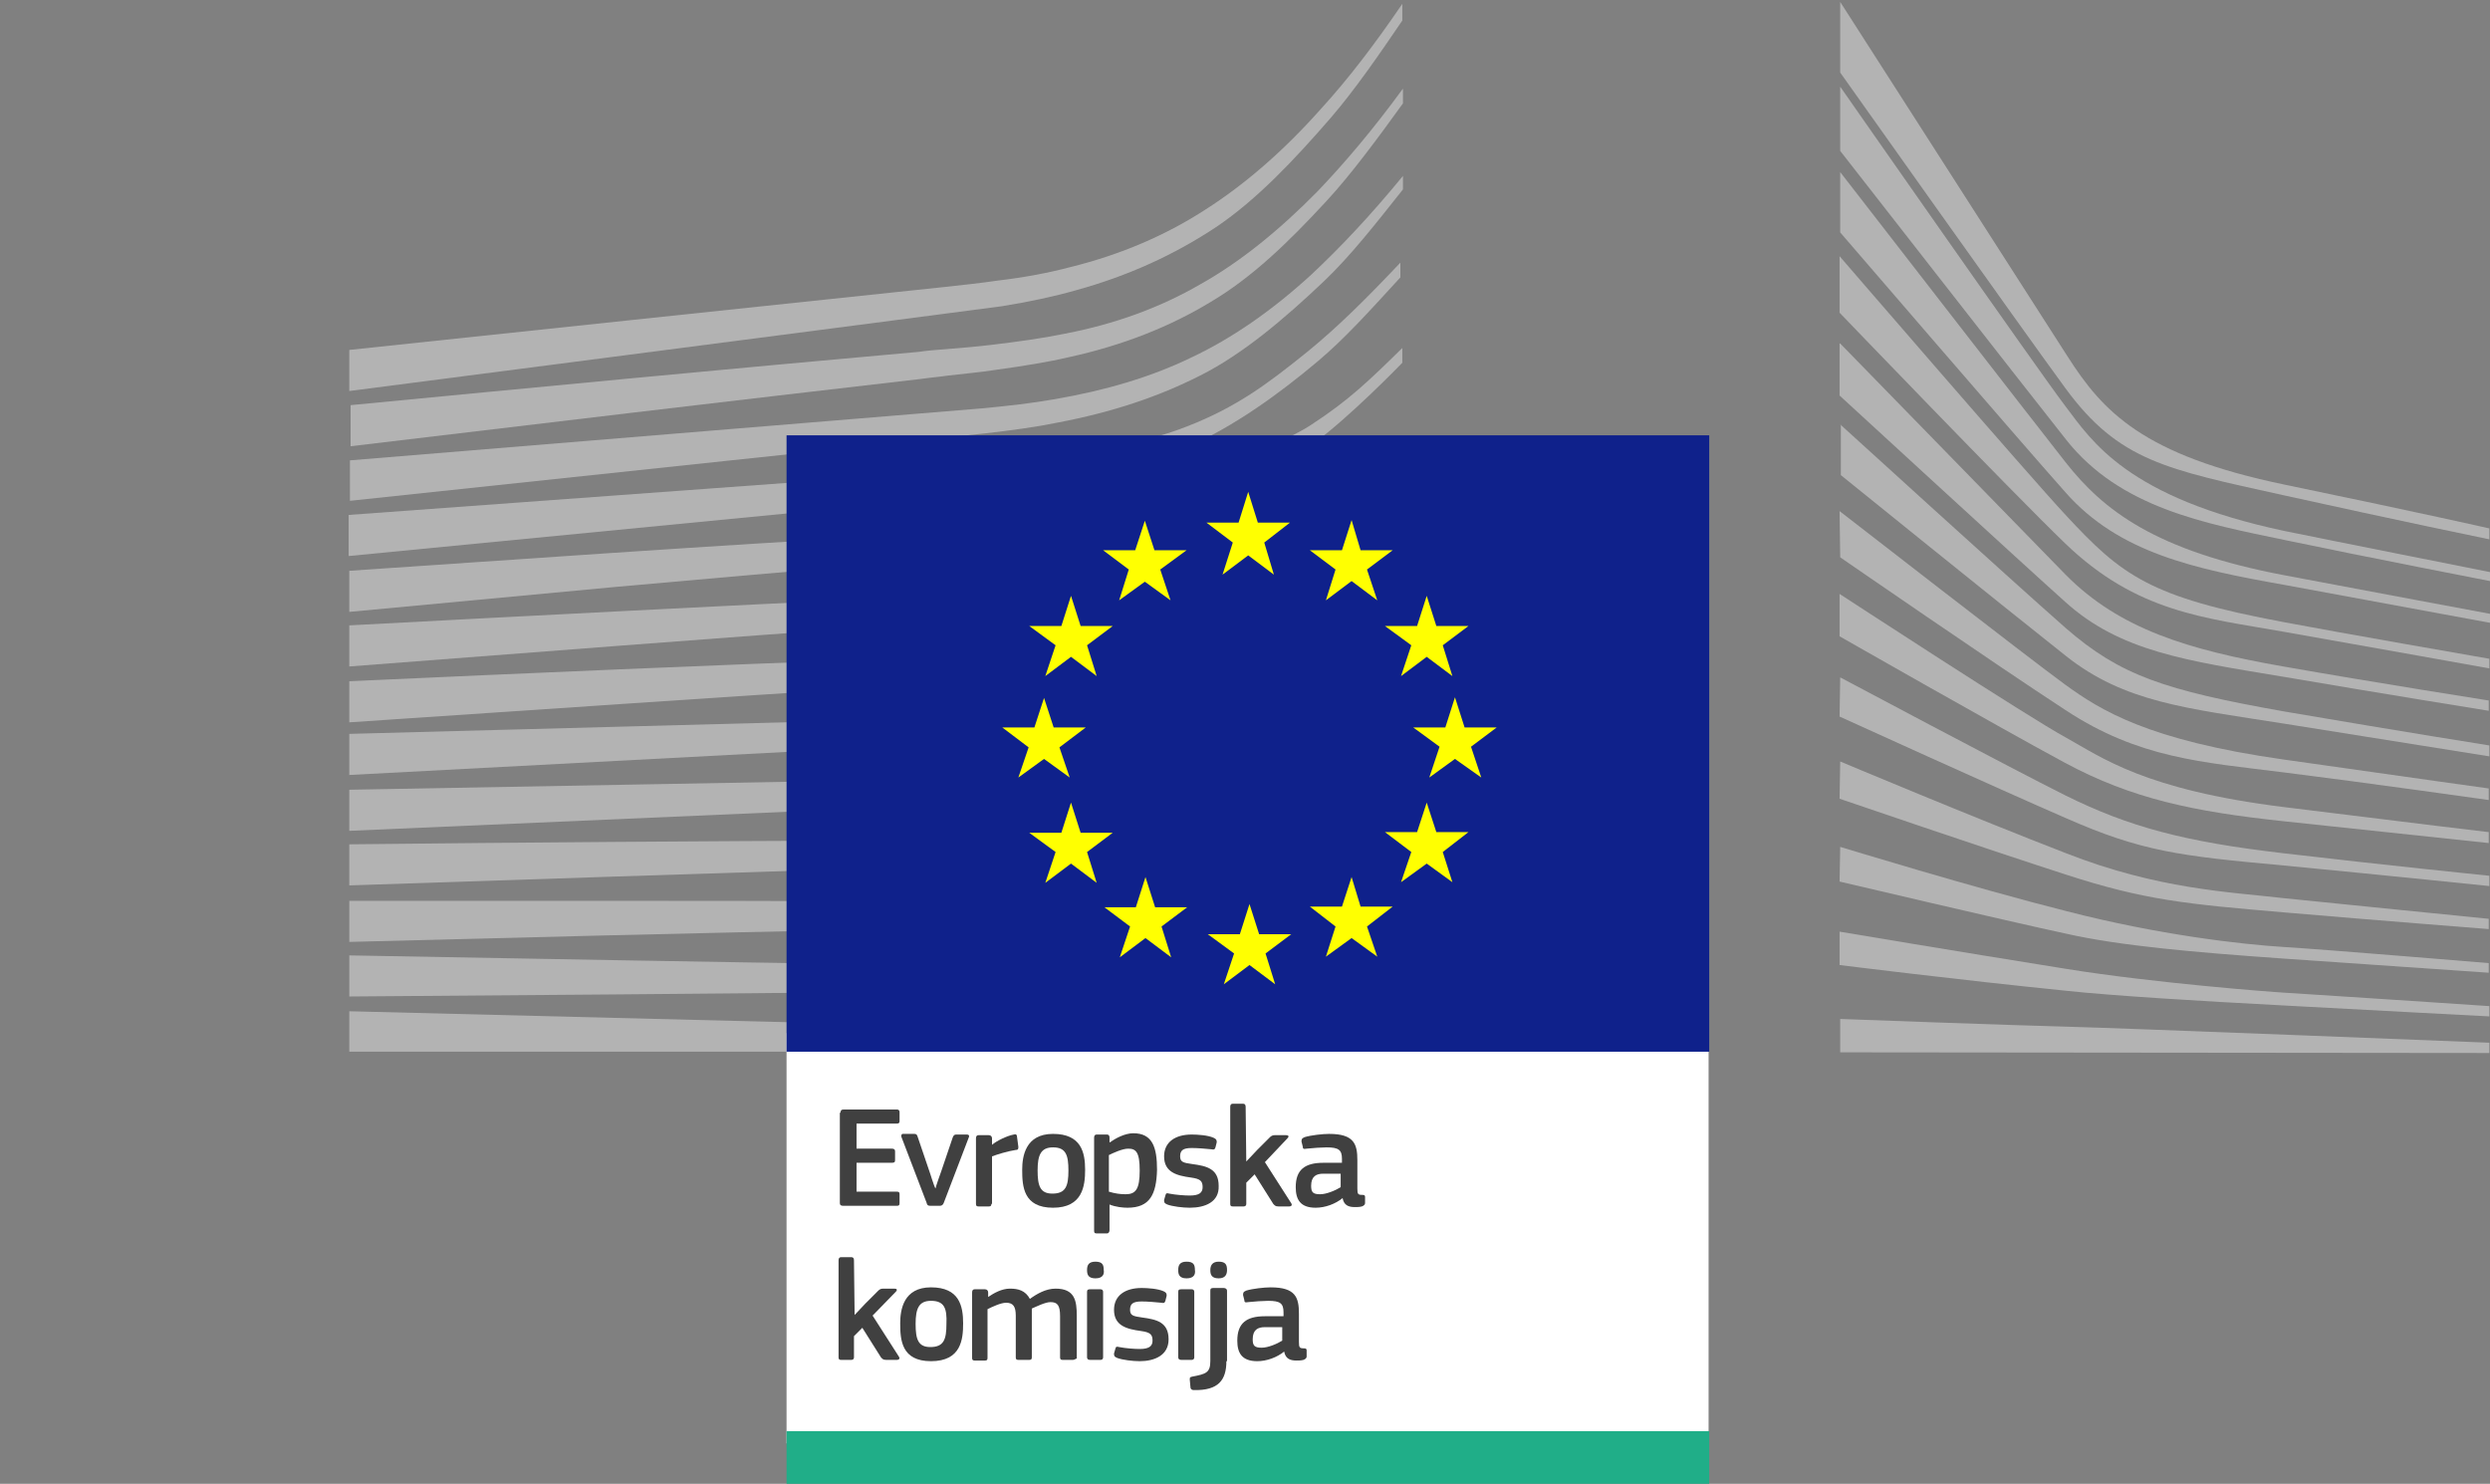 <?xml version="1.0" encoding="utf-8"?>
<!-- Generator: Adobe Illustrator 25.2.0, SVG Export Plug-In . SVG Version: 6.00 Build 0)  -->
<svg version="1.1" id="Calque_1" xmlns="http://www.w3.org/2000/svg" xmlns:xlink="http://www.w3.org/1999/xlink" x="0px" y="0px"
	 viewBox="0 0 387.8 231.1" style="enable-background:new 0 0 387.8 231.1;" xml:space="preserve">
<rect x="0" y="0" width="387.8" height="231.1" fill="#808080" stroke="none"/>
<style type="text/css">
	.st0{fill:#B3B3B3;}
	.st1{fill:#FFFFFF;}
	.st2{fill:#0F218B;}
	.st3{fill:#FFFF01;}
	.st4{fill:#20AE88;}
	.st5{fill:#404040;}
</style>
<g>
	<path class="st0" d="M54.4,60.9c0,0,98.8-12.8,101.6-13.2c4.3-0.7,8.1-1.5,11.6-2.5c8-2.2,15.3-5.5,21.9-9.9
		c6.2-4.2,12-10.3,17.8-17c3.7-4.3,7.5-9.8,11.1-15.1V0.6c-4.3,6.3-8.4,11.7-12.8,16.5c-5.7,6.4-11.7,11.6-17.8,15.5
		c-6.3,4.1-13.4,7.1-21.1,9c-3.4,0.9-7.1,1.6-11.3,2.1c-2.7,0.4-5.6,0.7-8.3,1c-1.1,0.1-92.7,9.8-92.7,9.8V60.9z"/>
	<path class="st0" d="M186.9,44.3c-6.2,3.6-13.3,6.2-21.2,7.7c-3.4,0.7-7.1,1.2-11.2,1.7c-2.5,0.3-4.9,0.5-7.4,0.7
		c-1.3,0.1-2.7,0.2-4,0.4c-30.3,2.7-60.4,5.6-88.5,8.3v6.4c28.4-3.4,58.7-7,89-10.5c1.3-0.2,2.7-0.3,4-0.5c2.5-0.3,5-0.5,7.5-0.9
		c4.3-0.6,8.1-1.2,11.5-2c8.2-1.8,15.6-4.7,22-8.6c6.4-3.8,12-9.2,18-15.7c3.8-4.1,8-9.8,11.9-15.2v-2.3c-4.6,6.3-9,11.5-13.3,16
		C199.1,36,193,40.9,186.9,44.3z"/>
	<path class="st0" d="M204.2,42.8c-6,5.5-12.3,9.9-18.7,12.9c-6.2,3-13.2,5.1-21.4,6.5c-3.4,0.6-7,1-11.1,1.4l-98.5,8.1V78l87.6-9.3
		l11.3-1.2c4.3-0.5,8-1,11.4-1.7c8.4-1.6,15.6-4,22.1-7.3c6.6-3.3,13.2-8.9,19.3-14.7c4.1-3.9,8.1-9,12.3-14.3v-2.1
		C213.5,33.5,208.8,38.5,204.2,42.8z"/>
	<path class="st0" d="M180.3,76c-5.7,3.2-10,5.1-18.2,5.9c-5,0.5-10,0.8-15,1c-2.4,0.1-4.8,0.2-7.1,0.4c-14.9,0.9-29.5,1.8-44.4,2.8
		l-41.2,2.8v6.4L96,91.4c13.4-1.2,29.1-2.6,44.3-3.8l11.1-0.9c4.3-0.3,7.9-0.7,11.2-1.1c8.4-1.1,15.6-2.8,22-5.2
		c6.9-2.6,13.3-6.6,19.8-11.2c5.8-4.2,13.9-12.6,14-12.7v-2.3c-5.3,5.2-8.3,8.1-14.1,11.9C197.3,70.7,185.5,73.1,180.3,76z"/>
	<path class="st0" d="M182.4,88.1c-6.2,1.8-13.2,3.1-21.4,3.8c-3.3,0.3-6.9,0.5-10.9,0.7l-11,0.5c-27.4,1.3-54.6,2.7-84.7,4.3v6.4
		c28.7-2.2,56.8-4.4,84.9-6.4l11-0.8c4.2-0.3,7.8-0.6,11.1-1c8.4-0.9,15.6-2.4,21.9-4.4c7.1-2.2,13.9-5.5,20.4-9.6
		c4.8-3.1,9.6-6.7,14.6-11.1v-0.1c-5.5,4.7-10.7,5.7-15.9,8.9C196,83.2,189.3,86.1,182.4,88.1z"/>
	<path class="st0" d="M181.4,98.7c-6.3,1.5-13,2.4-21.4,3c-3.2,0.2-6.6,0.4-10.8,0.5l-10.9,0.4c-27.5,1-55.4,2.2-83.9,3.5v6.4
		c28.3-1.9,56.1-3.8,84.1-5.6l10.9-0.7c4.3-0.2,7.7-0.5,10.9-0.8c8.5-0.8,15.4-1.9,21.8-3.6c7.2-1.9,14.2-4.6,20.8-8.1
		c5.1-2.7,10.2-5.9,15.4-9.9v-2.7c-5.7,4.1-11.1,7.5-16.6,10.2C195.3,94.6,188.4,97.1,181.4,98.7z"/>
	<path class="st0" d="M180.5,109.1c-6.3,1.2-13,1.9-21.3,2.3c-3.1,0.2-6.4,0.3-10.8,0.4l-94,2.5v6.4l83.4-4.4l10.8-0.5
		c4.2-0.2,7.7-0.4,10.8-0.6c8.4-0.6,15.2-1.6,21.6-2.9c7.3-1.5,14.3-3.7,21-6.5c5.4-2.3,10.7-5,16.3-8.4v-2.6
		c-6,3.5-11.6,6.3-17.3,8.5C194.5,105.8,187.6,107.8,180.5,109.1z"/>
	<path class="st0" d="M179.7,119.5c-11.5,1.5-23.4,1.7-34.9,1.9c-2.6,0-5.3,0.1-7.9,0.1L54.4,123v6.4l82.7-3.6
		c2.6-0.1,5.2-0.2,7.9-0.3c11.6-0.5,23.5-0.9,35.2-2.8c7.4-1.2,14.5-2.9,21.2-5.1c5.5-1.8,11.2-4.2,17-7v-2.4
		c-6.1,2.8-12,5.2-17.8,6.9C194,117.1,187,118.6,179.7,119.5z"/>
	<path class="st0" d="M179.1,130c-10.8,0.9-21.9,0.9-32.6,0.9c-3.3,0-6.7,0-10,0c-27.3,0.1-54.5,0.3-82.1,0.6v6.4
		c26.3-0.9,54.3-1.8,82.2-2.7c3.3-0.1,6.6-0.2,10-0.3c10.8-0.3,21.9-0.6,32.8-1.7c7.6-0.8,14.6-2,21.2-3.7
		c5.8-1.4,11.8-3.3,17.7-5.6v-2.3c-6.2,2.2-12.3,4-18.3,5.3C193.4,128.4,186.6,129.4,179.1,130z"/>
	<path class="st0" d="M178.7,140.4c-4.5,0.2-9.4,0.3-14.9,0.3c-2.1,0-4.2,0-6.3,0l-21.3-0.3c-14.5-0.1-29-0.1-42.5-0.1l-39.3,0v6.4
		l39.4-1c13.5-0.3,28-0.7,42.5-0.9l21.3-0.3c5.8-0.1,13.5-0.3,21.3-0.8c7.6-0.5,14.6-1.3,21.3-2.3c6-1,12.1-2.2,18.3-3.8v-2.3
		c-6.3,1.5-12.6,2.6-18.6,3.4C193.1,139.5,186.2,140.1,178.7,140.4z"/>
	<path class="st0" d="M157.2,150.4l-21.2-0.2c-27-0.4-54.1-0.9-81.6-1.4v6.4c26.3-0.2,54.2-0.4,81.7-0.7l21.2-0.3
		c7.1-0.1,14.1-0.3,21.2-0.5c14.6-0.5,27.6-1.5,39.8-3.1v-2.2c-12.2,1.3-25.3,2-39.9,2.1C171.4,150.5,164.3,150.4,157.2,150.4z"/>
	<polygon class="st0" points="218.3,161.6 54.4,157.5 54.4,163.8 218.3,163.8 	"/>
</g>
<g>
	<path class="st0" d="M203.6,54.8c-6.2,5-11,8.6-18.7,11.6c-6.6,2.6-13.8,3.7-21.9,4.8c-5.2,0.7-10.7,1.8-16,2.2
		c-2.2,0.1-4.3,0.3-6.5,0.5l-86.2,6.3v6.4l86.5-8.4l11.2-1.1c4.2-0.4,7.9-0.9,11.3-1.4c8.4-1.3,15.6-3.4,22.1-6.3
		c6.7-3,13.5-7.8,19.8-13.1c4.3-3.6,8.4-8.2,12.9-13.1v-2.3C212.9,46.4,208.4,50.9,203.6,54.8z"/>
</g>
<polygon class="st1" points="122.5,224.8 266.1,224.8 266.1,160.9 122.5,160.9 122.5,224.8 "/>
<polygon class="st2" points="266.2,163.8 266.2,67.8 122.5,67.8 122.5,163.8 266.2,163.8 "/>
<polygon class="st3" points="195.9,81.4 200.9,81.4 196.9,84.5 198.4,89.5 194.4,86.5 190.4,89.5 192,84.5 187.9,81.4 192.9,81.4 
	194.4,76.6 195.9,81.4 "/>
<polygon class="st3" points="196.1,145.5 201.1,145.5 197.1,148.5 198.6,153.3 194.6,150.3 190.6,153.3 192.2,148.5 188.1,145.5 
	193.1,145.5 194.6,140.8 196.1,145.5 "/>
<polygon class="st3" points="211.9,141.2 216.9,141.2 212.9,144.3 214.5,149 210.5,146.1 206.5,149 208,144.3 204,141.2 209,141.2 
	210.5,136.6 211.9,141.2 "/>
<polygon class="st3" points="211.9,85.7 216.9,85.7 212.9,88.7 214.5,93.5 210.5,90.5 206.5,93.5 208,88.7 204,85.7 209,85.7 
	210.5,81 211.9,85.7 "/>
<polygon class="st3" points="223.7,97.5 228.7,97.5 224.7,100.5 226.2,105.3 222.2,102.3 218.2,105.3 219.8,100.5 215.7,97.5 
	220.7,97.5 222.2,92.8 223.7,97.5 "/>
<polygon class="st3" points="223.7,129.6 228.7,129.6 224.7,132.7 226.2,137.4 222.2,134.5 218.2,137.4 219.8,132.7 215.7,129.6 
	220.7,129.6 222.2,125 223.7,129.6 "/>
<polygon class="st3" points="228.1,113.3 233.1,113.3 229.1,116.3 230.7,121.1 226.6,118.2 222.6,121.1 224.2,116.3 220.1,113.3 
	225.1,113.3 226.6,108.6 228.1,113.3 "/>
<polygon class="st3" points="179.8,85.7 184.8,85.7 180.7,88.7 182.3,93.5 178.3,90.6 174.3,93.5 175.8,88.7 171.8,85.7 176.8,85.7 
	178.3,81.1 179.8,85.7 "/>
<polygon class="st3" points="168.3,97.5 173.3,97.5 169.3,100.5 170.8,105.3 166.8,102.3 162.8,105.3 164.4,100.5 160.3,97.5 
	165.3,97.5 166.8,92.8 168.3,97.5 "/>
<polygon class="st3" points="164.1,113.3 169.1,113.3 165,116.4 166.6,121.1 162.6,118.2 158.6,121.1 160.2,116.4 156.1,113.3 
	161.1,113.3 162.6,108.7 164.1,113.3 "/>
<polygon class="st3" points="168.3,129.7 173.3,129.7 169.3,132.7 170.8,137.5 166.8,134.5 162.8,137.5 164.4,132.7 160.3,129.7 
	165.3,129.7 166.8,125 168.3,129.7 "/>
<polygon class="st3" points="179.9,141.3 184.9,141.3 180.9,144.3 182.4,149.1 178.4,146.1 174.4,149.1 176,144.3 172,141.3 
	176.9,141.3 178.4,136.6 179.9,141.3 "/>
<polygon class="st4" points="122.5,231.1 266.2,231.1 266.2,222.9 122.5,222.9 122.5,231.1 "/>
<path class="st0" d="M286.6,0.3c0,0,29.9,46.6,35.4,55.2c5.5,8.6,11.7,15.4,33.9,20c22.2,4.6,31.8,6.8,31.8,6.8v1.7
	c0,0-14.1-2.9-32.2-6.9c-18.1-4-25.5-5.3-33.8-16.6c-6.9-9.4-35.1-49.2-35.1-49.2V0.3z"/>
<path class="st0" d="M286.6,13.5c0,0,30.9,44.3,35.1,49.8c4.1,5.4,9.6,14.2,34.1,19.4c6.3,1.3,32,6.4,32,6.4v1.4
	c0,0-19.6-3.8-32-6.4c-12.5-2.6-25.6-5-34-15.6c-7.6-9.6-35.2-45-35.2-45L286.6,13.5z"/>
<path class="st0" d="M286.6,26.8c0,0,29.2,37.7,35.1,45.2c5.9,7.5,14,13.8,34.1,17.6c11.6,2.2,32,6,32,6V97c0,0-17.9-3.3-32-5.9
	c-14.1-2.5-25.8-5-34.1-14.4c-7.3-8.2-35.1-40.5-35.1-40.5L286.6,26.8z"/>
<path class="st0" d="M286.5,39.9c0,0,29.5,34.2,35.2,40.3c8.8,9.5,13.1,12.8,34,16.7c8.4,1.6,32,5.7,32,5.7v1.5c0,0-19.5-3.5-32-5.7
	c-12.4-2.2-22.9-3-34.1-13.8c-8.5-8.2-35.1-35.9-35.1-35.9L286.5,39.9z"/>
<path class="st0" d="M286.6,53.5c0,0,27.3,28,35.1,36c8.4,8.5,19.1,11.7,33.9,14.3c14.2,2.5,32,5.3,32,5.3v1.6c0,0-16.8-2.7-32-5.3
	c-15-2.5-25.4-3.9-34-11.7c-7.7-6.9-35.1-32.1-35.1-32.1V53.5z"/>
<path class="st0" d="M286.6,66.1c0,0,25.9,23.6,35.1,31.7c8.5,7.4,15.4,9.7,34,13c18.7,3.2,32,5.3,32,5.3v1.7c0,0-16.9-2.7-32-5.1
	c-15.2-2.4-24.8-3.3-33.9-10.5c-10.5-8.3-35.1-28.2-35.1-28.2V66.1z"/>
<path class="st0" d="M286.5,79.6c0,0,29.6,23,35.1,27c5.5,4,12.9,8.7,34.1,11.7c21.1,3,31.9,4.5,31.9,4.5v1.8c0,0-19.1-2.7-31.9-4.3
	c-12.8-1.6-22.6-2.2-34-9.7c-11.2-7.3-35.1-23.8-35.1-23.8L286.5,79.6z"/>
<path class="st0" d="M286.5,92.5c0,0,29.7,19.4,35.3,22.4c5.6,3.1,12.2,8.1,33.9,10.8c21.7,2.7,31.9,3.9,31.9,3.9v1.7
	c0,0-17.9-1.9-32-3.4c-14-1.5-23.6-3.5-34-9.1c-10.4-5.6-35.1-19.7-35.1-19.7L286.5,92.5z"/>
<path class="st0" d="M286.6,105.5c0,0,26.3,14,35.1,18.4c9.9,4.9,18.5,7.2,34,9c15.3,1.8,32,3.5,32,3.5v1.6c0,0-15.4-1.6-32-3.2
	c-16.4-1.5-22.2-2.2-34-7.4c-10.6-4.6-35.2-15.8-35.2-15.8L286.6,105.5z"/>
<path class="st0" d="M286.6,118.6c0,0,20.7,8.7,35.2,14.3c14.3,5.6,25.3,6,34,7c3.8,0.4,31.8,3.2,31.8,3.2v1.6
	c0,0-16.7-1.3-31.9-2.6c-15.2-1.3-21.7-1.9-34-5.9c-12.4-4-35.2-11.8-35.2-11.8L286.6,118.6z"/>
<path class="st0" d="M286.6,131.9c0,0,20.9,6.4,35.2,10c14.3,3.7,27.4,5.2,34,5.6c6.6,0.4,31.8,2.5,31.8,2.5v1.5
	c0,0-14.3-1-31.9-2.2c-14.2-1-25.6-2-34-3.9c-9.3-2-35.2-8.1-35.2-8.1L286.6,131.9z"/>
<path class="st0" d="M286.5,145.1c0,0,17.2,2.9,35.3,5.8c13.6,2.2,32,3.6,33.9,3.7c2,0.1,32,2.1,32,2.1v1.6c0,0-19.2-1-32-1.7
	c-13.3-0.7-26.5-1.5-34-2.3c-16.8-1.7-35.2-4-35.2-4V145.1z"/>
<path class="st0" d="M286.6,158.7c0,0,27,1,35.2,1.2c8.2,0.2,65.9,2.5,65.9,2.5v1.6l-101.1-0.1V158.7z"/>
<g>
	<path class="st5" d="M130.9,173.3c0-0.3,0.1-0.5,0.5-0.5h8.3c0.3,0,0.4,0.2,0.4,0.4v1.4c0,0.3-0.1,0.4-0.5,0.4h-6.2v3.9h5.5
		c0.3,0,0.5,0.1,0.5,0.4v1.4c0,0.3-0.1,0.4-0.5,0.4h-5.5v4.5h6.3c0.3,0,0.4,0.1,0.4,0.4v1.4c0,0.3-0.1,0.4-0.4,0.4h-8.4
		c-0.3,0-0.5-0.1-0.5-0.4V173.3z"/>
	<path class="st5" d="M145.7,185.1c0-0.2,0.9-2.7,0.9-2.7l1.8-5.3c0.1-0.2,0.2-0.4,0.5-0.4h1.7c0.3,0,0.4,0.2,0.3,0.4l-3.9,10.2
		c-0.1,0.3-0.3,0.5-0.6,0.5h-1.5c-0.4,0-0.5-0.1-0.6-0.5l-3.9-10.2c-0.1-0.2,0-0.5,0.2-0.5h1.8c0.3,0,0.4,0.1,0.5,0.4l1.8,5.3
		C144.8,182.5,145.5,184.9,145.7,185.1L145.7,185.1z"/>
	<path class="st5" d="M154.4,187.5c0,0.3-0.1,0.4-0.4,0.4h-1.6c-0.3,0-0.4-0.1-0.4-0.4v-10.2c0-0.3,0.1-0.5,0.4-0.5h1.6
		c0.3,0,0.5,0.2,0.5,0.5v1l0,0c0.7-0.6,2.3-1.4,3.4-1.6c0.3-0.1,0.5,0,0.5,0.4l0.2,1.5c0,0.3,0,0.5-0.4,0.5c-1.3,0.2-2.9,0.7-3.7,1
		V187.5z"/>
	<path class="st5" d="M164,188.1c-4.6,0-4.8-3.3-4.8-5.9c0-2.1,0.5-5.6,4.8-5.6c4.4,0,5,2.9,5,5.6C169,184.7,168.6,188.1,164,188.1z
		 M164,178.7c-1.9,0-2.4,1.2-2.4,3.6c0,2.4,0.4,3.6,2.3,3.6c2.1,0,2.5-1.2,2.5-3.6C166.4,179.9,166,178.7,164,178.7z"/>
	<path class="st5" d="M175.6,188.1c-0.7,0-1.8-0.1-2.8-0.5l0,0v4c0,0.2-0.1,0.5-0.4,0.5h-1.6c-0.4,0-0.4-0.2-0.4-0.5v-14.4
		c0-0.3,0.1-0.5,0.4-0.5h1.6c0.3,0,0.4,0.2,0.4,0.5v0.7l0.1,0c0.8-0.6,2.3-1.4,3.6-1.4c3,0,3.7,2.2,3.7,5.7
		C180.1,186,179.1,188.1,175.6,188.1z M175.7,178.9c-0.9,0-2.4,0.7-3,1v5.7c1,0.3,1.8,0.4,2.6,0.4c1.6,0,2.2-0.8,2.2-3.7
		C177.5,179.4,176.9,178.9,175.7,178.9z"/>
	<path class="st5" d="M185.3,188.1c-1.1,0-2.7-0.2-3.5-0.5c-0.5-0.2-0.5-0.4-0.5-0.7l0.2-0.7c0.1-0.4,0.2-0.4,0.6-0.3
		c1,0.2,2.4,0.3,3.2,0.3c1.4,0,2-0.4,2-1.3c0-1-0.4-1.3-1.8-1.5c-2.2-0.3-4.2-0.8-4.2-3.3c0-2.2,1.7-3.4,4.3-3.4
		c0.9,0,2.5,0.1,3.4,0.5c0.4,0.2,0.5,0.3,0.5,0.7l-0.2,0.8c-0.1,0.3-0.2,0.4-0.6,0.3c-1-0.1-2.2-0.2-3.1-0.2c-1.4,0-1.8,0.4-1.8,1.3
		c0,0.9,0.5,1,1.9,1.2c2.2,0.3,4.1,0.7,4.1,3.4C189.9,187.2,187.7,188.1,185.3,188.1z"/>
	<path class="st5" d="M194.1,180.9l1.7-1.8l1.9-1.9c0.2-0.2,0.4-0.4,0.8-0.4h1.8c0.4,0,0.5,0.2,0.2,0.5L197,181l4.1,6.4
		c0.2,0.3,0,0.5-0.3,0.5h-1.7c-0.5,0-0.6-0.2-0.8-0.4l-2.9-4.6l-1.3,1.3v3.3c0,0.2-0.1,0.4-0.4,0.4H192c-0.3,0-0.4-0.1-0.4-0.4
		v-15.1c0-0.3,0.1-0.5,0.4-0.5h1.6c0.3,0,0.4,0.2,0.4,0.5L194.1,180.9L194.1,180.9z"/>
	<path class="st5" d="M209.1,186.6c-1.1,0.9-2.7,1.5-4.2,1.5c-2.4,0-3.1-1.3-3.1-3.2c0-2.7,1.4-3.8,4.3-3.8h2.9v-0.6
		c0-1.4-0.5-1.8-2.4-1.8c-0.7,0-2.2,0.1-3.1,0.2c-0.5,0.1-0.6,0-0.6-0.3l-0.2-0.8c0-0.3,0-0.5,0.5-0.7c1-0.3,2.8-0.5,3.8-0.5
		c3.9,0,4.4,1.6,4.4,4.1v4.4c0,0.9,0.1,1,0.8,1c0.3,0,0.4,0.1,0.4,0.3v1c0,0.2-0.2,0.4-0.5,0.5c-0.4,0.1-0.7,0.1-1.1,0.1
		C210,188,209.3,187.7,209.1,186.6L209.1,186.6z M208.9,182.8h-2.8c-1.1,0-1.9,0.4-1.9,1.9c0,1,0.3,1.3,1.4,1.3c1,0,2.4-0.6,3.2-1.1
		V182.8z"/>
	<path class="st5" d="M133.1,204.8l1.7-1.8l1.9-1.9c0.2-0.2,0.4-0.4,0.8-0.4h1.8c0.4,0,0.5,0.2,0.2,0.5l-3.6,3.7l4.1,6.4
		c0.2,0.3,0,0.5-0.3,0.5h-1.7c-0.5,0-0.6-0.2-0.8-0.4l-2.9-4.6l-1.3,1.3v3.3c0,0.2-0.1,0.4-0.4,0.4H131c-0.3,0-0.4-0.1-0.4-0.4
		v-15.1c0-0.3,0.1-0.5,0.4-0.5h1.6c0.3,0,0.4,0.2,0.4,0.5L133.1,204.8L133.1,204.8z"/>
	<path class="st5" d="M145,212c-4.6,0-4.8-3.3-4.8-5.9c0-2.1,0.5-5.6,4.8-5.6c4.4,0,5,2.9,5,5.6C150,208.6,149.7,212,145,212z
		 M145,202.6c-1.9,0-2.4,1.2-2.4,3.6c0,2.4,0.4,3.6,2.3,3.6c2.1,0,2.5-1.2,2.5-3.6C147.5,203.8,147.1,202.6,145,202.6z"/>
	<path class="st5" d="M167.1,211.8h-1.6c-0.3,0-0.4-0.1-0.4-0.4v-6.4c0-1.7-0.4-2.2-1.5-2.2c-0.8,0-2.2,0.7-2.9,1c0,0.2,0,0.6,0,1.2
		v6.4c0,0.3-0.1,0.4-0.4,0.4h-1.7c-0.3,0-0.4-0.1-0.4-0.4v-6.5c0-1.4-0.4-2-1.5-2c-0.8,0-2.1,0.6-2.9,1v7.6c0,0.3-0.1,0.4-0.4,0.4
		h-1.6c-0.3,0-0.4-0.1-0.4-0.4v-10.2c0-0.3,0.1-0.5,0.4-0.5h1.6c0.3,0,0.5,0.2,0.5,0.5v0.7l0,0c0.9-0.6,2.1-1.3,3.4-1.3
		c1.3,0,2.4,0.3,3.1,1.6c1.1-0.8,2.5-1.6,4-1.6c3,0,3.3,1.9,3.3,4.2v6.7C167.5,211.6,167.4,211.8,167.1,211.8z"/>
	<path class="st5" d="M170.6,199.1c-1.2,0-1.3-0.7-1.3-1.3c0-0.7,0.2-1.3,1.3-1.3c1.1,0,1.3,0.5,1.3,1.3
		C172,198.4,171.8,199.1,170.6,199.1z M171.8,211.4c0,0.2-0.1,0.4-0.4,0.4h-1.6c-0.3,0-0.5-0.1-0.5-0.4v-10.2c0-0.3,0.1-0.4,0.5-0.4
		h1.6c0.3,0,0.4,0.2,0.4,0.4V211.4z"/>
	<path class="st5" d="M177.5,212c-1.1,0-2.7-0.2-3.5-0.5c-0.5-0.2-0.5-0.4-0.5-0.7l0.2-0.7c0.1-0.4,0.2-0.4,0.6-0.3
		c1,0.2,2.4,0.3,3.2,0.3c1.4,0,2-0.4,2-1.3c0-1-0.4-1.3-1.8-1.5c-2.2-0.3-4.2-0.8-4.2-3.3c0-2.2,1.7-3.4,4.3-3.4
		c0.9,0,2.5,0.1,3.4,0.5c0.4,0.2,0.5,0.3,0.5,0.7l-0.2,0.8c-0.1,0.3-0.2,0.4-0.6,0.3c-1-0.1-2.2-0.2-3.1-0.2c-1.4,0-1.8,0.4-1.8,1.3
		c0,0.9,0.5,1,1.9,1.2c2.2,0.3,4.1,0.7,4.1,3.4C182,211.1,179.8,212,177.5,212z"/>
	<path class="st5" d="M184.8,199.1c-1.2,0-1.3-0.7-1.3-1.3c0-0.7,0.2-1.3,1.3-1.3c1.1,0,1.3,0.5,1.3,1.3
		C186.2,198.4,186,199.1,184.8,199.1z M186,211.4c0,0.2-0.1,0.4-0.4,0.4H184c-0.3,0-0.5-0.1-0.5-0.4v-10.2c0-0.3,0.1-0.4,0.5-0.4
		h1.6c0.3,0,0.4,0.2,0.4,0.4V211.4z"/>
	<path class="st5" d="M191,212c0,2.9-1.2,4.6-5.1,4.5c-0.2,0-0.5-0.1-0.5-0.5l-0.1-1.1c0-0.4,0-0.4,0.4-0.5c2.1-0.4,2.8-0.6,2.8-2.4
		v-11c0-0.3,0.1-0.4,0.5-0.4h1.6c0.3,0,0.5,0.2,0.5,0.4V212z M189.8,199.1c-1.2,0-1.3-0.7-1.3-1.3c0-0.7,0.3-1.3,1.3-1.3
		c1.1,0,1.3,0.5,1.3,1.3C191.1,198.4,190.9,199.1,189.8,199.1z"/>
	<path class="st5" d="M200,210.5c-1.1,0.9-2.7,1.5-4.2,1.5c-2.4,0-3.1-1.3-3.1-3.2c0-2.7,1.4-3.8,4.3-3.8h2.9v-0.6
		c0-1.4-0.5-1.8-2.4-1.8c-0.7,0-2.2,0.1-3.1,0.2c-0.5,0.1-0.6,0-0.6-0.3l-0.2-0.8c0-0.3,0-0.5,0.5-0.7c1-0.3,2.8-0.5,3.8-0.5
		c3.9,0,4.4,1.6,4.4,4.1v4.4c0,0.9,0.1,1,0.8,1c0.3,0,0.4,0.1,0.4,0.3v1c0,0.2-0.2,0.4-0.5,0.5c-0.4,0.1-0.7,0.1-1.1,0.1
		C200.9,211.9,200.2,211.6,200,210.5L200,210.5z M199.8,206.7h-2.8c-1.1,0-1.9,0.4-1.9,1.9c0,1,0.3,1.3,1.4,1.3c1,0,2.4-0.6,3.2-1.1
		V206.7z"/>
</g>
</svg>

